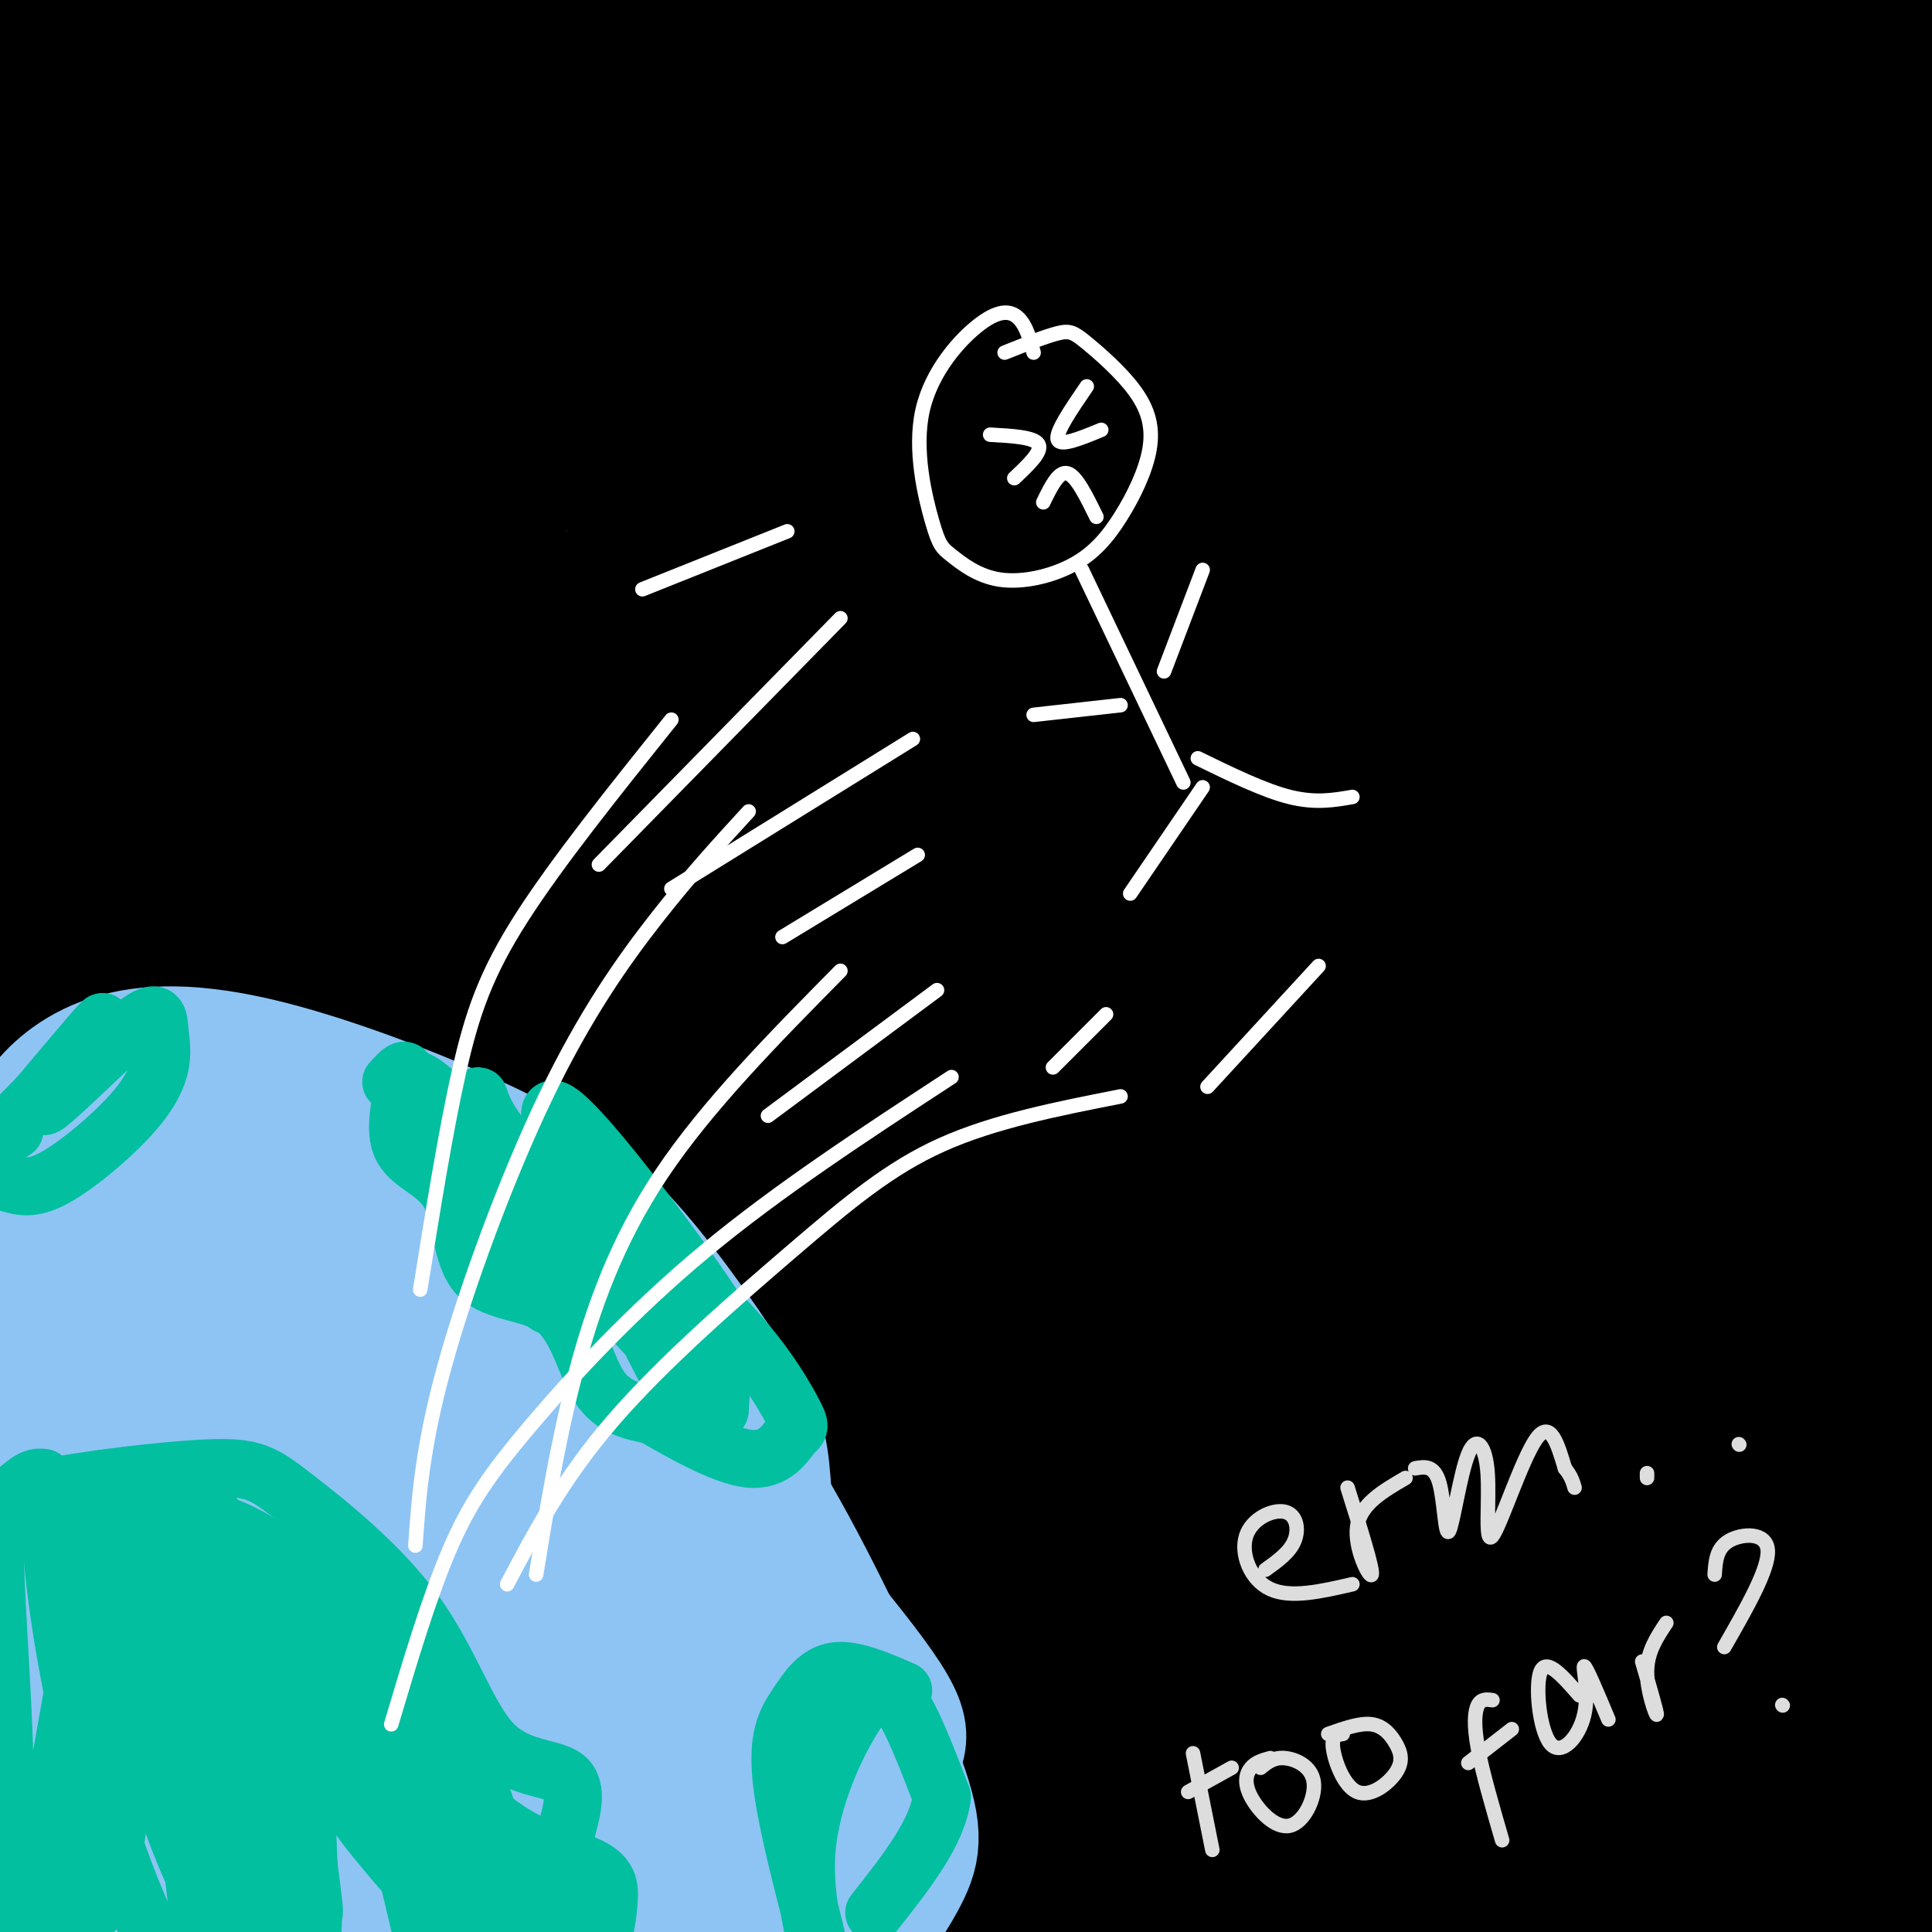 <svg viewBox='0 0 400 400' version='1.1' xmlns='http://www.w3.org/2000/svg' xmlns:xlink='http://www.w3.org/1999/xlink'><rect x="0" y="0" width="400" height="400" fill="#808080" stroke="none"/><g fill='none' stroke='rgb(0,0,0)' stroke-width='28' stroke-linecap='round' stroke-linejoin='round'><path d='M42,78c-4.153,1.803 -8.306,3.606 -13,7c-4.694,3.394 -9.928,8.378 1,-6c10.928,-14.378 38.017,-48.118 47,-61c8.983,-12.882 -0.142,-4.906 -2,-4c-1.858,0.906 3.551,-5.259 -8,2c-11.551,7.259 -40.062,27.942 -40,24c0.062,-3.942 28.697,-32.510 29,-36c0.303,-3.490 -27.726,18.099 -41,28c-13.274,9.901 -11.793,8.115 -7,1c4.793,-7.115 12.896,-19.557 21,-32'/><path d='M29,1c-6.935,2.367 -34.772,24.284 -38,26c-3.228,1.716 18.153,-16.768 27,-24c8.847,-7.232 5.159,-3.213 8,-5c2.841,-1.787 12.210,-9.382 9,0c-3.210,9.382 -18.998,35.739 -25,47c-6.002,11.261 -2.219,7.426 12,-2c14.219,-9.426 38.873,-24.444 58,-35c19.127,-10.556 32.726,-16.650 38,-18c5.274,-1.350 2.221,2.043 -13,15c-15.221,12.957 -42.611,35.479 -70,58'/><path d='M35,63c-23.687,20.903 -47.905,44.162 -32,36c15.905,-8.162 71.934,-47.744 98,-66c26.066,-18.256 22.168,-15.185 42,-25c19.832,-9.815 63.393,-32.517 59,-28c-4.393,4.517 -56.741,36.252 -89,58c-32.259,21.748 -44.430,33.510 -66,52c-21.570,18.490 -52.538,43.709 -31,33c21.538,-10.709 95.582,-57.345 135,-81c39.418,-23.655 44.209,-24.327 49,-25'/><path d='M200,17c15.226,-7.646 28.792,-14.262 55,-25c26.208,-10.738 65.058,-25.600 42,-13c-23.058,12.600 -108.024,52.661 -160,80c-51.976,27.339 -70.963,41.954 -99,67c-28.037,25.046 -65.124,60.521 -60,53c5.124,-7.521 52.460,-58.039 74,-83c21.540,-24.961 17.286,-24.365 17,-29c-0.286,-4.635 3.398,-14.500 4,-20c0.602,-5.500 -1.876,-6.635 -6,-8c-4.124,-1.365 -9.892,-2.962 -14,-3c-4.108,-0.038 -6.554,1.481 -9,3'/><path d='M44,39c-5.496,4.442 -14.737,14.047 -19,16c-4.263,1.953 -3.549,-3.747 -10,22c-6.451,25.747 -20.069,82.939 -29,128c-8.931,45.061 -13.177,77.990 -14,105c-0.823,27.010 1.776,48.101 4,55c2.224,6.899 4.074,-0.395 5,1c0.926,1.395 0.929,11.477 8,-31c7.071,-42.477 21.212,-137.513 31,-186c9.788,-48.487 15.225,-50.425 17,-45c1.775,5.425 -0.113,18.212 -2,31'/><path d='M35,135c-4.349,40.828 -14.221,127.399 -19,175c-4.779,47.601 -4.466,56.231 -4,68c0.466,11.769 1.083,26.678 3,28c1.917,1.322 5.133,-10.944 6,-6c0.867,4.944 -0.616,27.098 2,-13c2.616,-40.098 9.330,-142.449 16,-198c6.670,-55.551 13.296,-64.302 18,-84c4.704,-19.698 7.487,-50.342 6,-11c-1.487,39.342 -7.243,148.671 -13,258'/><path d='M50,352c-2.325,53.013 -1.638,56.547 -1,64c0.638,7.453 1.227,18.827 6,-24c4.773,-42.827 13.731,-139.855 19,-190c5.269,-50.145 6.848,-53.406 10,-65c3.152,-11.594 7.876,-31.519 11,-41c3.124,-9.481 4.648,-8.516 7,-15c2.352,-6.484 5.532,-20.415 4,0c-1.532,20.415 -7.775,75.177 -11,111c-3.225,35.823 -3.430,52.707 -3,78c0.430,25.293 1.497,58.996 3,81c1.503,22.004 3.443,32.309 5,40c1.557,7.691 2.731,12.769 4,15c1.269,2.231 2.635,1.616 4,1'/><path d='M108,407c0.887,-22.394 1.105,-78.878 3,-122c1.895,-43.122 5.468,-72.884 8,-95c2.532,-22.116 4.024,-36.588 10,-67c5.976,-30.412 16.435,-76.763 18,-70c1.565,6.763 -5.763,66.640 -9,100c-3.237,33.360 -2.381,40.204 -1,74c1.381,33.796 3.287,94.546 6,129c2.713,34.454 6.232,42.613 8,48c1.768,5.387 1.783,8.001 4,6c2.217,-2.001 6.635,-8.616 9,-12c2.365,-3.384 2.676,-3.538 4,-17c1.324,-13.462 3.662,-40.231 6,-67'/><path d='M174,314c1.565,-34.892 2.479,-88.621 4,-123c1.521,-34.379 3.649,-49.409 7,-68c3.351,-18.591 7.924,-40.744 12,-58c4.076,-17.256 7.656,-29.615 11,-34c3.344,-4.385 6.454,-0.797 9,-8c2.546,-7.203 4.528,-25.199 4,29c-0.528,54.199 -3.568,180.592 -3,244c0.568,63.408 4.743,63.830 8,72c3.257,8.170 5.595,24.087 8,32c2.405,7.913 4.878,7.823 8,8c3.122,0.177 6.892,0.622 10,-24c3.108,-24.622 5.554,-74.311 8,-124'/><path d='M260,260c3.266,-50.006 7.429,-113.020 12,-155c4.571,-41.980 9.548,-62.926 13,-70c3.452,-7.074 5.380,-0.277 7,-7c1.620,-6.723 2.934,-26.967 8,41c5.066,67.967 13.885,224.143 19,292c5.115,67.857 6.526,47.393 9,44c2.474,-3.393 6.011,10.284 8,17c1.989,6.716 2.430,6.470 5,3c2.570,-3.470 7.269,-10.165 10,-11c2.731,-0.835 3.495,4.190 6,-24c2.505,-28.190 6.753,-89.595 11,-151'/><path d='M368,239c2.550,-28.901 3.425,-25.652 6,-37c2.575,-11.348 6.848,-37.293 7,-11c0.152,26.293 -3.819,104.824 -5,141c-1.181,36.176 0.427,29.996 3,33c2.573,3.004 6.109,15.192 8,18c1.891,2.808 2.136,-3.763 3,0c0.864,3.763 2.348,17.859 5,-16c2.652,-33.859 6.472,-115.674 6,-120c-0.472,-4.326 -5.236,68.837 -10,142'/><path d='M391,389c-1.490,27.410 -0.215,24.935 -1,15c-0.785,-9.935 -3.630,-27.330 -9,-54c-5.370,-26.670 -13.265,-62.614 -16,-60c-2.735,2.614 -0.312,43.788 2,68c2.312,24.212 4.512,31.464 7,39c2.488,7.536 5.264,15.355 7,17c1.736,1.645 2.431,-2.885 3,-5c0.569,-2.115 1.010,-1.814 -2,-11c-3.010,-9.186 -9.472,-27.860 -14,-41c-4.528,-13.140 -7.122,-20.745 -13,-30c-5.878,-9.255 -15.039,-20.161 -20,-22c-4.961,-1.839 -5.720,5.390 -7,10c-1.280,4.610 -3.080,6.603 -2,15c1.080,8.397 5.040,23.199 9,38'/><path d='M335,368c4.463,11.652 11.120,21.783 16,27c4.880,5.217 7.981,5.519 10,2c2.019,-3.519 2.954,-10.858 2,-20c-0.954,-9.142 -3.798,-20.087 -10,-32c-6.202,-11.913 -15.761,-24.795 -21,-30c-5.239,-5.205 -6.156,-2.733 -8,-1c-1.844,1.733 -4.615,2.728 -7,3c-2.385,0.272 -4.384,-0.177 -4,9c0.384,9.177 3.152,27.982 8,41c4.848,13.018 11.775,20.251 16,24c4.225,3.749 5.749,4.015 9,4c3.251,-0.015 8.230,-0.310 11,-1c2.770,-0.690 3.330,-1.775 4,-6c0.670,-4.225 1.448,-11.590 1,-17c-0.448,-5.410 -2.123,-8.865 -5,-13c-2.877,-4.135 -6.955,-8.949 -10,-12c-3.045,-3.051 -5.056,-4.340 -11,-5c-5.944,-0.660 -15.820,-0.692 -23,1c-7.180,1.692 -11.664,5.110 -15,7c-3.336,1.890 -5.525,2.254 -6,5c-0.475,2.746 0.762,7.873 2,13'/><path d='M294,367c2.904,3.347 9.165,5.215 11,7c1.835,1.785 -0.755,3.486 18,4c18.755,0.514 58.856,-0.158 38,2c-20.856,2.158 -102.670,7.148 -121,7c-18.330,-0.148 26.823,-5.432 53,-6c26.177,-0.568 33.377,3.580 41,6c7.623,2.420 15.668,3.113 -8,2c-23.668,-1.113 -79.048,-4.032 -116,-5c-36.952,-0.968 -55.476,0.016 -74,1'/><path d='M136,385c13.430,-0.858 84.006,-3.502 112,-5c27.994,-1.498 13.407,-1.851 19,-4c5.593,-2.149 31.365,-6.094 -12,-4c-43.365,2.094 -155.866,10.228 -196,15c-40.134,4.772 -7.900,6.181 22,8c29.900,1.819 57.465,4.048 78,4c20.535,-0.048 34.040,-2.374 46,-5c11.960,-2.626 22.374,-5.553 24,-8c1.626,-2.447 -5.535,-4.413 -12,-5c-6.465,-0.587 -12.232,0.207 -18,1'/><path d='M199,382c-38.336,3.700 -125.177,12.450 -105,14c20.177,1.550 147.372,-4.100 199,-7c51.628,-2.900 27.690,-3.049 19,-4c-8.690,-0.951 -2.132,-2.705 -6,-5c-3.868,-2.295 -18.163,-5.132 -38,-6c-19.837,-0.868 -45.215,0.232 -68,2c-22.785,1.768 -42.976,4.204 -45,6c-2.024,1.796 14.118,2.951 34,-1c19.882,-3.951 43.505,-13.007 55,-18c11.495,-4.993 10.864,-5.921 12,-8c1.136,-2.079 4.039,-5.308 3,-8c-1.039,-2.692 -6.019,-4.846 -11,-7'/><path d='M248,340c-5.840,-2.121 -14.939,-3.925 -24,-5c-9.061,-1.075 -18.085,-1.422 -36,1c-17.915,2.422 -44.722,7.614 -60,10c-15.278,2.386 -19.026,1.965 -35,11c-15.974,9.035 -44.172,27.525 -48,23c-3.828,-4.525 16.715,-32.064 30,-56c13.285,-23.936 19.313,-44.269 18,-45c-1.313,-0.731 -9.965,18.138 -15,39c-5.035,20.862 -6.453,43.716 -7,56c-0.547,12.284 -0.224,14.000 3,-8c3.224,-22.000 9.350,-67.714 21,-118c11.650,-50.286 28.825,-105.143 46,-160'/><path d='M141,88c8.798,-30.439 7.791,-26.536 8,-28c0.209,-1.464 1.632,-8.293 -3,-7c-4.632,1.293 -15.320,10.710 -23,19c-7.680,8.290 -12.354,15.455 -12,18c0.354,2.545 5.734,0.471 4,3c-1.734,2.529 -10.583,9.662 10,-5c20.583,-14.662 70.598,-51.119 111,-75c40.402,-23.881 71.190,-35.184 69,-35c-2.190,0.184 -37.359,11.857 -72,27c-34.641,15.143 -68.755,33.755 -68,37c0.755,3.245 36.377,-8.878 72,-21'/><path d='M237,21c19.971,-7.267 33.900,-14.934 40,-19c6.100,-4.066 4.372,-4.529 -7,-5c-11.372,-0.471 -32.387,-0.949 -63,3c-30.613,3.949 -70.824,12.327 -101,24c-30.176,11.673 -50.317,26.643 -61,33c-10.683,6.357 -11.910,4.102 -16,2c-4.090,-2.102 -11.045,-4.051 -18,-6'/><path d='M11,53c-3.414,-1.551 -2.948,-2.430 -5,2c-2.052,4.430 -6.621,14.169 -8,21c-1.379,6.831 0.431,10.752 4,12c3.569,1.248 8.896,-0.179 8,2c-0.896,2.179 -8.016,7.962 20,-4c28.016,-11.962 91.169,-41.669 131,-59c39.831,-17.331 56.340,-22.285 76,-27c19.660,-4.715 42.469,-9.190 61,-11c18.531,-1.810 32.783,-0.957 42,-1c9.217,-0.043 13.398,-0.984 -5,5c-18.398,5.984 -59.375,18.893 -78,26c-18.625,7.107 -14.899,8.414 -14,10c0.899,1.586 -1.029,3.453 1,4c2.029,0.547 8.014,-0.227 14,-1'/><path d='M258,32c42.983,-7.703 143.440,-26.459 165,-32c21.560,-5.541 -35.778,2.134 -69,8c-33.222,5.866 -42.328,9.923 -51,14c-8.672,4.077 -16.909,8.172 -19,11c-2.091,2.828 1.965,4.387 30,-4c28.035,-8.387 80.048,-26.720 94,-32c13.952,-5.280 -10.157,2.491 -25,10c-14.843,7.509 -20.422,14.754 -26,22'/><path d='M357,29c-6.674,7.001 -10.360,13.504 -13,21c-2.640,7.496 -4.234,15.986 -5,23c-0.766,7.014 -0.703,12.551 1,19c1.703,6.449 5.046,13.808 8,15c2.954,1.192 5.517,-3.785 7,-3c1.483,0.785 1.884,7.332 6,-10c4.116,-17.332 11.947,-58.542 16,-69c4.053,-10.458 4.329,9.836 5,48c0.671,38.164 1.737,94.199 4,131c2.263,36.801 5.725,54.370 8,60c2.275,5.630 3.364,-0.677 4,-19c0.636,-18.323 0.818,-48.661 1,-79'/><path d='M399,166c2.479,-32.956 8.175,-75.845 10,-113c1.825,-37.155 -0.221,-68.576 -2,-43c-1.779,25.576 -3.292,108.150 -6,154c-2.708,45.850 -6.613,54.977 -10,65c-3.387,10.023 -6.257,20.940 -9,25c-2.743,4.060 -5.357,1.261 -8,-42c-2.643,-43.261 -5.313,-126.984 -8,-165c-2.687,-38.016 -5.390,-30.324 -7,-28c-1.610,2.324 -2.126,-0.721 -3,-1c-0.874,-0.279 -2.107,2.206 -3,6c-0.893,3.794 -1.447,8.897 -2,14'/><path d='M351,38c0.627,58.973 3.195,199.404 1,238c-2.195,38.596 -9.152,-24.644 -16,-89c-6.848,-64.356 -13.588,-129.827 -16,-154c-2.412,-24.173 -0.495,-7.046 -1,15c-0.505,22.046 -3.430,49.013 -1,98c2.430,48.987 10.215,119.993 18,191'/><path d='M336,337c2.960,49.197 1.360,76.689 0,12c-1.360,-64.689 -2.478,-221.558 -4,-276c-1.522,-54.442 -3.446,-6.458 -8,16c-4.554,22.458 -11.736,19.391 -15,74c-3.264,54.609 -2.610,166.895 -4,174c-1.390,7.105 -4.826,-90.970 -6,-146c-1.174,-55.030 -0.087,-67.015 1,-79'/><path d='M300,112c-0.140,-21.460 -0.988,-35.611 -3,-36c-2.012,-0.389 -5.186,12.983 -8,36c-2.814,23.017 -5.267,55.681 -5,87c0.267,31.319 3.253,61.295 4,106c0.747,44.705 -0.745,104.139 -3,60c-2.255,-44.139 -5.275,-191.852 -6,-256c-0.725,-64.148 0.843,-44.732 -4,-24c-4.843,20.732 -16.098,42.781 -23,71c-6.902,28.219 -9.451,62.610 -12,97'/><path d='M240,253c-2.172,23.724 -1.600,34.535 0,69c1.600,34.465 4.230,92.584 7,38c2.770,-54.584 5.681,-221.872 6,-296c0.319,-74.128 -1.953,-55.095 -4,-42c-2.047,13.095 -3.868,20.252 -5,22c-1.132,1.748 -1.574,-1.914 -4,58c-2.426,59.914 -6.836,183.404 -7,214c-0.164,30.596 3.918,-31.702 8,-94'/><path d='M241,222c3.298,-36.899 7.544,-82.148 12,-117c4.456,-34.852 9.121,-59.308 12,-66c2.879,-6.692 3.970,4.381 6,1c2.030,-3.381 4.999,-21.214 7,36c2.001,57.214 3.033,189.477 4,246c0.967,56.523 1.868,37.308 3,31c1.132,-6.308 2.496,0.292 4,0c1.504,-0.292 3.148,-7.477 2,-34c-1.148,-26.523 -5.087,-72.383 -11,-115c-5.913,-42.617 -13.802,-81.990 -19,-106c-5.198,-24.010 -7.707,-32.657 -12,-36c-4.293,-3.343 -10.369,-1.384 -15,4c-4.631,5.384 -7.815,14.192 -11,23'/><path d='M223,89c-5.800,19.953 -14.802,58.337 -19,71c-4.198,12.663 -3.594,-0.395 -5,38c-1.406,38.395 -4.824,128.242 -4,104c0.824,-24.242 5.889,-162.575 6,-218c0.111,-55.425 -4.730,-27.944 -8,-17c-3.270,10.944 -4.967,5.350 -6,2c-1.033,-3.350 -1.401,-4.455 -15,17c-13.599,21.455 -40.431,65.469 -38,60c2.431,-5.469 34.123,-60.420 46,-82c11.877,-21.580 3.938,-9.790 -4,2'/><path d='M176,66c-7.261,8.515 -23.413,28.803 -33,45c-9.587,16.197 -12.609,28.304 -13,36c-0.391,7.696 1.848,10.981 3,13c1.152,2.019 1.216,2.770 8,2c6.784,-0.770 20.288,-3.062 37,-12c16.712,-8.938 36.633,-24.520 28,-14c-8.633,10.520 -45.822,47.144 -64,69c-18.178,21.856 -17.347,28.946 -21,37c-3.653,8.054 -11.789,17.074 2,4c13.789,-13.074 49.504,-48.241 71,-72c21.496,-23.759 28.774,-36.111 32,-43c3.226,-6.889 2.400,-8.316 1,-10c-1.400,-1.684 -3.375,-3.627 -8,-4c-4.625,-0.373 -11.899,0.823 -24,7c-12.101,6.177 -29.029,17.336 -39,25c-9.971,7.664 -12.986,11.832 -16,16'/><path d='M140,165c-11.530,17.650 -32.356,53.777 -24,37c8.356,-16.777 45.895,-86.456 54,-102c8.105,-15.544 -13.223,23.047 -25,46c-11.777,22.953 -14.004,30.268 -19,47c-4.996,16.732 -12.760,42.879 -16,58c-3.240,15.121 -1.955,19.214 -1,22c0.955,2.786 1.582,4.266 9,-8c7.418,-12.266 21.628,-38.277 38,-64c16.372,-25.723 34.908,-51.156 33,-43c-1.908,8.156 -24.259,49.902 -38,79c-13.741,29.098 -18.870,45.549 -24,62'/><path d='M127,299c-10.228,21.857 -23.797,45.499 -8,24c15.797,-21.499 60.959,-88.140 67,-95c6.041,-6.860 -27.038,46.062 -45,82c-17.962,35.938 -20.807,54.894 -22,65c-1.193,10.106 -0.736,11.364 16,-19c16.736,-30.364 49.749,-92.349 59,-112c9.251,-19.651 -5.262,3.032 -14,17c-8.738,13.968 -11.700,19.221 -16,31c-4.300,11.779 -9.936,30.085 -12,41c-2.064,10.915 -0.556,14.439 0,17c0.556,2.561 0.159,4.160 3,2c2.841,-2.160 8.921,-8.080 15,-14'/><path d='M170,338c8.195,-13.562 21.182,-40.467 23,-39c1.818,1.467 -7.532,31.305 -12,48c-4.468,16.695 -4.052,20.248 0,19c4.052,-1.248 11.740,-7.296 21,-23c9.260,-15.704 20.090,-41.065 16,-33c-4.090,8.065 -23.101,49.556 -22,50c1.101,0.444 22.315,-40.159 28,-48c5.685,-7.841 -4.157,17.079 -14,42'/><path d='M210,354c-1.762,8.381 0.833,8.333 2,9c1.167,0.667 0.905,2.048 5,2c4.095,-0.048 12.548,-1.524 21,-3'/></g>
<g fill='none' stroke='rgb(141,196,244)' stroke-width='28' stroke-linecap='round' stroke-linejoin='round'><path d='M9,276c4.780,-3.875 9.560,-7.750 15,-9c5.440,-1.250 11.541,0.124 17,1c5.459,0.876 10.276,1.252 24,10c13.724,8.748 36.356,25.866 47,35c10.644,9.134 9.300,10.285 13,16c3.700,5.715 12.445,15.996 15,33c2.555,17.004 -1.081,40.732 -2,46c-0.919,5.268 0.880,-7.923 0,-20c-0.880,-12.077 -4.440,-23.038 -8,-34'/><path d='M130,354c-3.917,-10.332 -9.709,-19.161 -13,-26c-3.291,-6.839 -4.081,-11.688 -21,-22c-16.919,-10.312 -49.967,-26.087 -55,-28c-5.033,-1.913 17.949,10.037 34,25c16.051,14.963 25.171,32.938 31,46c5.829,13.062 8.366,21.210 10,28c1.634,6.790 2.363,12.223 2,19c-0.363,6.777 -1.819,14.899 -3,19c-1.181,4.101 -2.087,4.181 -4,4c-1.913,-0.181 -4.832,-0.623 -7,-5c-2.168,-4.377 -3.584,-12.688 -5,-21'/><path d='M99,393c-1.480,-7.142 -2.679,-14.496 -7,-27c-4.321,-12.504 -11.763,-30.157 -18,-42c-6.237,-11.843 -11.268,-17.875 -19,-24c-7.732,-6.125 -18.163,-12.342 -28,-18c-9.837,-5.658 -19.078,-10.756 -18,-4c1.078,6.756 12.474,25.368 15,56c2.526,30.632 -3.820,73.286 -6,80c-2.180,6.714 -0.194,-22.510 -1,-45c-0.806,-22.490 -4.403,-38.245 -8,-54'/><path d='M9,315c-2.587,-13.111 -5.056,-18.890 -7,-21c-1.944,-2.110 -3.363,-0.551 -5,4c-1.637,4.551 -3.493,12.093 -5,24c-1.507,11.907 -2.664,28.179 -3,40c-0.336,11.821 0.148,19.192 1,23c0.852,3.808 2.072,4.054 5,6c2.928,1.946 7.564,5.590 15,-22c7.436,-27.590 17.674,-86.416 22,-79c4.326,7.416 2.742,81.074 4,107c1.258,25.926 5.360,4.122 8,-11c2.640,-15.122 3.820,-23.561 5,-32'/><path d='M49,354c2.627,-14.515 6.694,-34.804 9,-46c2.306,-11.196 2.851,-13.300 3,9c0.149,22.300 -0.097,69.002 1,78c1.097,8.998 3.536,-19.709 3,-42c-0.536,-22.291 -4.046,-38.165 -7,-43c-2.954,-4.835 -5.352,1.370 -7,10c-1.648,8.630 -2.546,19.686 -2,31c0.546,11.314 2.536,22.885 4,30c1.464,7.115 2.403,9.773 5,11c2.597,1.227 6.853,1.023 9,1c2.147,-0.023 2.185,0.136 4,-5c1.815,-5.136 5.408,-15.568 9,-26'/><path d='M80,362c1.875,-8.022 2.061,-15.075 1,-3c-1.061,12.075 -3.370,43.280 -4,44c-0.630,0.720 0.419,-29.044 -3,-52c-3.419,-22.956 -11.305,-39.104 -21,-55c-9.695,-15.896 -21.199,-31.542 -30,-39c-8.801,-7.458 -14.901,-6.729 -21,-6'/><path d='M2,251c-6.520,-0.346 -12.319,1.788 -13,2c-0.681,0.212 3.756,-1.500 17,12c13.244,13.500 35.297,42.212 47,59c11.703,16.788 13.058,21.654 14,28c0.942,6.346 1.471,14.173 2,22'/><path d='M4,243c15.330,6.523 30.660,13.046 44,20c13.340,6.954 24.689,14.338 37,30c12.311,15.662 25.584,39.601 33,55c7.416,15.399 8.976,22.257 10,31c1.024,8.743 1.512,19.372 2,30'/><path d='M130,409c-0.333,7.333 -2.167,10.667 -4,14'/><path d='M7,237c-0.110,-1.912 -0.220,-3.823 2,-7c2.220,-3.177 6.769,-7.619 14,-10c7.231,-2.381 17.145,-2.699 32,1c14.855,3.699 34.651,11.417 48,18c13.349,6.583 20.251,12.032 28,21c7.749,8.968 16.345,21.455 21,29c4.655,7.545 5.369,10.147 6,18c0.631,7.853 1.180,20.958 -1,33c-2.180,12.042 -7.090,23.021 -12,34'/><path d='M145,374c-5.258,9.951 -12.403,17.828 -26,24c-13.597,6.172 -33.646,10.637 -33,7c0.646,-3.637 21.988,-15.377 34,-25c12.012,-9.623 14.696,-17.129 17,-23c2.304,-5.871 4.230,-10.106 2,-21c-2.230,-10.894 -8.615,-28.447 -15,-46'/><path d='M124,290c-1.914,-7.653 0.802,-3.786 5,1c4.198,4.786 9.877,10.491 14,17c4.123,6.509 6.689,13.821 7,25c0.311,11.179 -1.632,26.225 -2,34c-0.368,7.775 0.838,8.280 -4,16c-4.838,7.720 -15.719,22.657 -11,19c4.719,-3.657 25.040,-25.908 33,-36c7.960,-10.092 3.560,-8.026 -1,-14c-4.560,-5.974 -9.280,-19.987 -14,-34'/><path d='M151,318c-2.089,-6.413 -0.311,-5.444 1,-5c1.311,0.444 2.155,0.364 4,1c1.845,0.636 4.691,1.987 8,9c3.309,7.013 7.080,19.687 8,30c0.920,10.313 -1.010,18.263 -5,29c-3.990,10.737 -10.038,24.259 -9,23c1.038,-1.259 9.164,-17.301 14,-23c4.836,-5.699 6.382,-1.057 0,-13c-6.382,-11.943 -20.691,-40.472 -35,-69'/><path d='M137,300c-17.895,-25.760 -45.132,-55.660 -47,-57c-1.868,-1.340 21.634,25.881 32,40c10.366,14.119 7.597,15.138 7,19c-0.597,3.862 0.979,10.568 0,13c-0.979,2.432 -4.514,0.591 -9,-1c-4.486,-1.591 -9.924,-2.932 -19,-14c-9.076,-11.068 -21.790,-31.865 -32,-43c-10.210,-11.135 -17.917,-12.610 -20,-12c-2.083,0.610 1.459,3.305 5,6'/><path d='M54,251c12.901,7.407 42.655,22.926 36,19c-6.655,-3.926 -49.719,-27.297 -64,-36c-14.281,-8.703 0.220,-2.738 12,2c11.780,4.738 20.838,8.249 35,20c14.162,11.751 33.428,31.741 43,44c9.572,12.259 9.449,16.788 9,18c-0.449,1.212 -1.225,-0.894 -2,-3'/><path d='M123,315c-8.768,-13.716 -29.689,-46.507 -33,-57c-3.311,-10.493 10.989,1.311 31,22c20.011,20.689 45.734,50.262 57,65c11.266,14.738 8.076,14.639 6,21c-2.076,6.361 -3.038,19.180 -4,32'/><path d='M180,398c-1.577,6.593 -3.519,7.076 -2,4c1.519,-3.076 6.500,-9.711 9,-15c2.500,-5.289 2.519,-9.232 -3,-23c-5.519,-13.768 -16.577,-37.362 -26,-53c-9.423,-15.638 -17.212,-23.319 -25,-31'/></g>
<g fill='none' stroke='rgb(1,191,159)' stroke-width='12' stroke-linecap='round' stroke-linejoin='round'><path d='M81,224c1.667,-1.836 3.334,-3.672 3,-1c-0.334,2.672 -2.667,9.853 -1,14c1.667,4.147 7.336,5.260 10,10c2.664,4.740 2.322,13.105 6,17c3.678,3.895 11.375,3.318 16,7c4.625,3.682 6.179,11.623 9,16c2.821,4.377 6.911,5.188 11,6'/><path d='M135,293c5.724,3.256 14.534,8.397 20,9c5.466,0.603 7.589,-3.333 9,-5c1.411,-1.667 2.111,-1.064 0,-5c-2.111,-3.936 -7.032,-12.410 -17,-22c-9.968,-9.590 -24.984,-20.295 -40,-31'/><path d='M107,239c-7.894,-8.031 -7.629,-12.608 -8,-12c-0.371,0.608 -1.378,6.400 0,14c1.378,7.600 5.140,17.008 9,23c3.860,5.992 7.817,8.569 5,4c-2.817,-4.569 -12.409,-16.285 -22,-28'/><path d='M91,240c-3.952,-5.762 -2.833,-6.167 -4,-10c-1.167,-3.833 -4.619,-11.095 5,-2c9.619,9.095 32.310,34.548 55,60'/><path d='M12,311c-4.213,-0.772 -8.427,-1.544 -2,-3c6.427,-1.456 23.493,-3.597 33,-4c9.507,-0.403 11.453,0.931 18,6c6.547,5.069 17.693,13.874 25,24c7.307,10.126 10.775,21.572 16,27c5.225,5.428 12.207,4.836 15,7c2.793,2.164 1.396,7.082 0,12'/><path d='M117,380c-0.604,5.513 -2.113,13.296 -1,18c1.113,4.704 4.846,6.331 7,5c2.154,-1.331 2.727,-5.619 3,-9c0.273,-3.381 0.247,-5.856 -5,-8c-5.247,-2.144 -15.716,-3.956 -27,-17c-11.284,-13.044 -23.384,-37.320 -38,-48c-14.616,-10.680 -31.747,-7.766 -40,-8c-8.253,-0.234 -7.626,-3.617 -7,-7'/><path d='M9,306c-2.169,-0.571 -4.090,1.502 -6,3c-1.910,1.498 -3.809,2.420 -4,11c-0.191,8.580 1.324,24.818 2,46c0.676,21.182 0.511,47.306 5,31c4.489,-16.306 13.632,-75.044 15,-80c1.368,-4.956 -5.038,43.870 -7,66c-1.962,22.130 0.519,17.565 3,13'/><path d='M17,396c1.983,1.679 5.439,-0.623 8,-23c2.561,-22.377 4.225,-64.828 7,-57c2.775,7.828 6.661,65.934 10,87c3.339,21.066 6.132,5.091 7,-22c0.868,-27.091 -0.190,-65.298 1,-62c1.190,3.298 4.628,48.100 6,67c1.372,18.900 0.677,11.896 2,11c1.323,-0.896 4.664,4.315 6,4c1.336,-0.315 0.668,-6.158 0,-12'/><path d='M64,389c-0.813,-20.566 -2.846,-65.980 2,-63c4.846,2.980 16.569,54.355 21,73c4.431,18.645 1.568,4.560 2,3c0.432,-1.560 4.157,9.407 2,-7c-2.157,-16.407 -10.196,-60.186 -6,-58c4.196,2.186 20.627,50.339 22,59c1.373,8.661 -12.314,-22.169 -26,-53'/><path d='M81,343c-7.732,-11.618 -14.062,-14.162 -17,-12c-2.938,2.162 -2.483,9.029 0,17c2.483,7.971 6.996,17.046 8,21c1.004,3.954 -1.501,2.786 6,12c7.501,9.214 25.007,28.809 17,17c-8.007,-11.809 -41.528,-55.021 -43,-59c-1.472,-3.979 29.104,31.275 44,51c14.896,19.725 14.113,23.921 11,21c-3.113,-2.921 -8.557,-12.961 -14,-23'/><path d='M93,388c-4.703,-9.007 -9.459,-20.023 -11,-25c-1.541,-4.977 0.133,-3.914 5,0c4.867,3.914 12.927,10.680 20,20c7.073,9.320 13.159,21.193 10,17c-3.159,-4.193 -15.563,-24.453 -25,-37c-9.437,-12.547 -15.907,-17.381 -19,-19c-3.093,-1.619 -2.808,-0.021 -5,0c-2.192,0.021 -6.859,-1.533 -7,11c-0.141,12.533 4.246,39.152 4,41c-0.246,1.848 -5.123,-21.076 -10,-44'/><path d='M55,352c-5.716,-21.972 -15.006,-54.902 -14,-39c1.006,15.902 12.309,80.635 10,83c-2.309,2.365 -18.229,-57.637 -25,-79c-6.771,-21.363 -4.392,-4.086 -5,4c-0.608,8.086 -4.204,6.982 -4,21c0.204,14.018 4.209,43.159 6,49c1.791,5.841 1.369,-11.617 -1,-28c-2.369,-16.383 -6.684,-31.692 -11,-47'/><path d='M11,316c-1.236,0.217 1.173,24.260 7,47c5.827,22.740 15.073,44.178 20,48c4.927,3.822 5.534,-9.972 3,-28c-2.534,-18.028 -8.210,-40.289 -11,-48c-2.790,-7.711 -2.693,-0.870 -2,7c0.693,7.870 1.984,16.769 5,27c3.016,10.231 7.757,21.794 11,26c3.243,4.206 4.989,1.055 7,-13c2.011,-14.055 4.289,-39.016 6,-44c1.711,-4.984 2.856,10.008 4,25'/><path d='M61,363c0.667,4.167 0.333,2.083 0,0'/><path d='M135,277c4.376,9.057 8.753,18.115 2,5c-6.753,-13.115 -24.635,-48.402 -23,-52c1.635,-3.598 22.786,24.493 32,38c9.214,13.507 6.490,12.431 5,14c-1.490,1.569 -1.745,5.785 -2,10'/><path d='M149,292c-12.578,-11.911 -43.022,-46.689 -53,-56c-9.978,-9.311 0.511,6.844 11,23'/><path d='M187,350c-5.168,-2.243 -10.336,-4.487 -14,-4c-3.664,0.487 -5.823,3.704 -8,7c-2.177,3.296 -4.372,6.669 -3,17c1.372,10.331 6.310,27.619 7,31c0.690,3.381 -2.866,-7.145 -2,-18c0.866,-10.855 6.156,-22.038 10,-28c3.844,-5.962 6.241,-6.703 9,-3c2.759,3.703 5.879,11.852 9,20'/><path d='M195,372c-0.833,7.333 -7.417,15.667 -14,24'/><path d='M2,245c2.317,0.655 4.634,1.310 9,-1c4.366,-2.310 10.780,-7.586 15,-12c4.220,-4.414 6.247,-7.965 7,-11c0.753,-3.035 0.232,-5.554 0,-8c-0.232,-2.446 -0.176,-4.821 -6,0c-5.824,4.821 -17.530,16.836 -18,16c-0.470,-0.836 10.294,-14.525 12,-17c1.706,-2.475 -5.647,6.262 -13,15'/><path d='M8,227c-4.467,4.689 -9.133,8.911 -10,10c-0.867,1.089 2.067,-0.956 5,-3'/></g>
<g fill='none' stroke='rgb(255,255,255)' stroke-width='3' stroke-linecap='round' stroke-linejoin='round'><path d='M214,73c-0.737,-2.700 -1.475,-5.401 -3,-7c-1.525,-1.599 -3.838,-2.097 -8,1c-4.162,3.097 -10.175,9.788 -12,18c-1.825,8.212 0.536,17.943 2,23c1.464,5.057 2.030,5.438 4,7c1.970,1.562 5.345,4.303 10,5c4.655,0.697 10.590,-0.650 15,-3c4.410,-2.350 7.294,-5.705 10,-10c2.706,-4.295 5.233,-9.532 6,-14c0.767,-4.468 -0.227,-8.167 -3,-12c-2.773,-3.833 -7.323,-7.801 -10,-10c-2.677,-2.199 -3.479,-2.628 -6,-2c-2.521,0.628 -6.760,2.314 -11,4'/><path d='M205,90c4.583,0.250 9.167,0.500 10,2c0.833,1.500 -2.083,4.250 -5,7'/><path d='M225,80c-3.250,4.750 -6.500,9.500 -6,11c0.500,1.500 4.750,-0.250 9,-2'/><path d='M216,104c1.583,-3.250 3.167,-6.500 5,-6c1.833,0.500 3.917,4.750 6,9'/><path d='M224,118c0.000,0.000 21.000,44.000 21,44'/><path d='M241,139c0.000,0.000 8.000,-21.000 8,-21'/><path d='M232,146c0.000,0.000 -18.000,2.000 -18,2'/><path d='M249,163c0.000,0.000 -15.000,22.000 -15,22'/><path d='M248,157c6.833,3.333 13.667,6.667 19,8c5.333,1.333 9.167,0.667 13,0'/><path d='M174,128c0.000,0.000 -50.000,51.000 -50,51'/><path d='M189,153c0.000,0.000 -50.000,31.000 -50,31'/><path d='M190,177c0.000,0.000 -28.000,17.000 -28,17'/><path d='M159,231c0.000,0.000 35.000,-26.000 35,-26'/><path d='M229,210c0.000,0.000 -11.000,11.000 -11,11'/><path d='M273,200c0.000,0.000 -23.000,25.000 -23,25'/><path d='M163,110c0.000,0.000 -30.000,12.000 -30,12'/><path d='M139,149c-11.822,14.756 -23.644,29.511 -31,41c-7.356,11.489 -10.244,19.711 -13,32c-2.756,12.289 -5.378,28.644 -8,45'/><path d='M155,168c-6.018,6.560 -12.036,13.119 -19,22c-6.964,8.881 -14.875,20.083 -23,37c-8.125,16.917 -16.464,39.548 -21,56c-4.536,16.452 -5.268,26.726 -6,37'/><path d='M174,201c-13.800,13.978 -27.600,27.956 -37,42c-9.400,14.044 -14.400,28.156 -18,42c-3.600,13.844 -5.800,27.422 -8,41'/><path d='M197,223c-17.917,11.702 -35.833,23.405 -51,36c-15.167,12.595 -27.583,26.083 -36,36c-8.417,9.917 -12.833,16.262 -17,26c-4.167,9.738 -8.083,22.869 -12,36'/><path d='M232,227c-13.101,2.577 -26.202,5.155 -37,10c-10.798,4.845 -19.292,11.958 -31,22c-11.708,10.042 -26.631,23.012 -37,35c-10.369,11.988 -16.185,22.994 -22,34'/></g>
<g fill='none' stroke='rgb(221,221,221)' stroke-width='3' stroke-linecap='round' stroke-linejoin='round'><path d='M262,325c2.507,-1.794 5.014,-3.589 6,-6c0.986,-2.411 0.450,-5.440 -2,-6c-2.450,-0.560 -6.813,1.349 -8,5c-1.187,3.651 0.804,9.043 5,11c4.196,1.957 10.598,0.478 17,-1'/><path d='M279,308c2.667,8.489 5.333,16.978 5,18c-0.333,1.022 -3.667,-5.422 -3,-10c0.667,-4.578 5.333,-7.289 10,-10'/><path d='M293,304c1.973,-0.342 3.947,-0.684 5,3c1.053,3.684 1.187,11.395 2,10c0.813,-1.395 2.306,-11.896 4,-16c1.694,-4.104 3.588,-1.811 4,4c0.412,5.811 -0.658,15.142 1,13c1.658,-2.142 6.045,-15.755 9,-20c2.955,-4.245 4.477,0.877 6,6'/><path d='M324,304c1.333,1.667 1.667,2.833 2,4'/><path d='M341,306c0.000,0.000 0.000,-1.000 0,-1'/><path d='M360,299c0.000,0.000 0.100,0.100 0.1,0.1'/><path d='M247,363c0.000,0.000 4.000,20.000 4,20'/><path d='M246,371c0.000,0.000 9.000,-5.000 9,-5'/><path d='M263,364c-1.499,0.409 -2.998,0.819 -4,2c-1.002,1.181 -1.506,3.134 0,6c1.506,2.866 5.022,6.644 8,6c2.978,-0.644 5.417,-5.712 5,-9c-0.417,-3.288 -3.691,-4.797 -6,-5c-2.309,-0.203 -3.655,0.898 -5,2'/><path d='M278,359c-1.176,0.167 -2.351,0.333 -2,3c0.351,2.667 2.229,7.833 5,9c2.771,1.167 6.433,-1.667 8,-4c1.567,-2.333 1.037,-4.167 0,-6c-1.037,-1.833 -2.582,-3.667 -5,-4c-2.418,-0.333 -5.709,0.833 -9,2'/><path d='M309,352c-1.156,-0.156 -2.311,-0.311 -3,1c-0.689,1.311 -0.911,4.089 0,9c0.911,4.911 2.956,11.956 5,19'/><path d='M304,365c0.000,0.000 9.000,-7.000 9,-7'/><path d='M327,351c-3.388,-3.896 -6.775,-7.793 -8,-5c-1.225,2.793 -0.287,12.274 2,15c2.287,2.726 5.923,-1.305 7,-6c1.077,-4.695 -0.407,-10.056 0,-10c0.407,0.056 2.703,5.528 5,11'/><path d='M340,344c1.578,5.422 3.156,10.844 3,11c-0.156,0.156 -2.044,-4.956 -2,-9c0.044,-4.044 2.022,-7.022 4,-10'/><path d='M355,326c0.178,-2.733 0.356,-5.467 3,-7c2.644,-1.533 7.756,-1.867 8,2c0.244,3.867 -4.378,11.933 -9,20'/><path d='M369,353c0.000,0.000 0.100,0.100 0.1,0.1'/></g>
</svg>